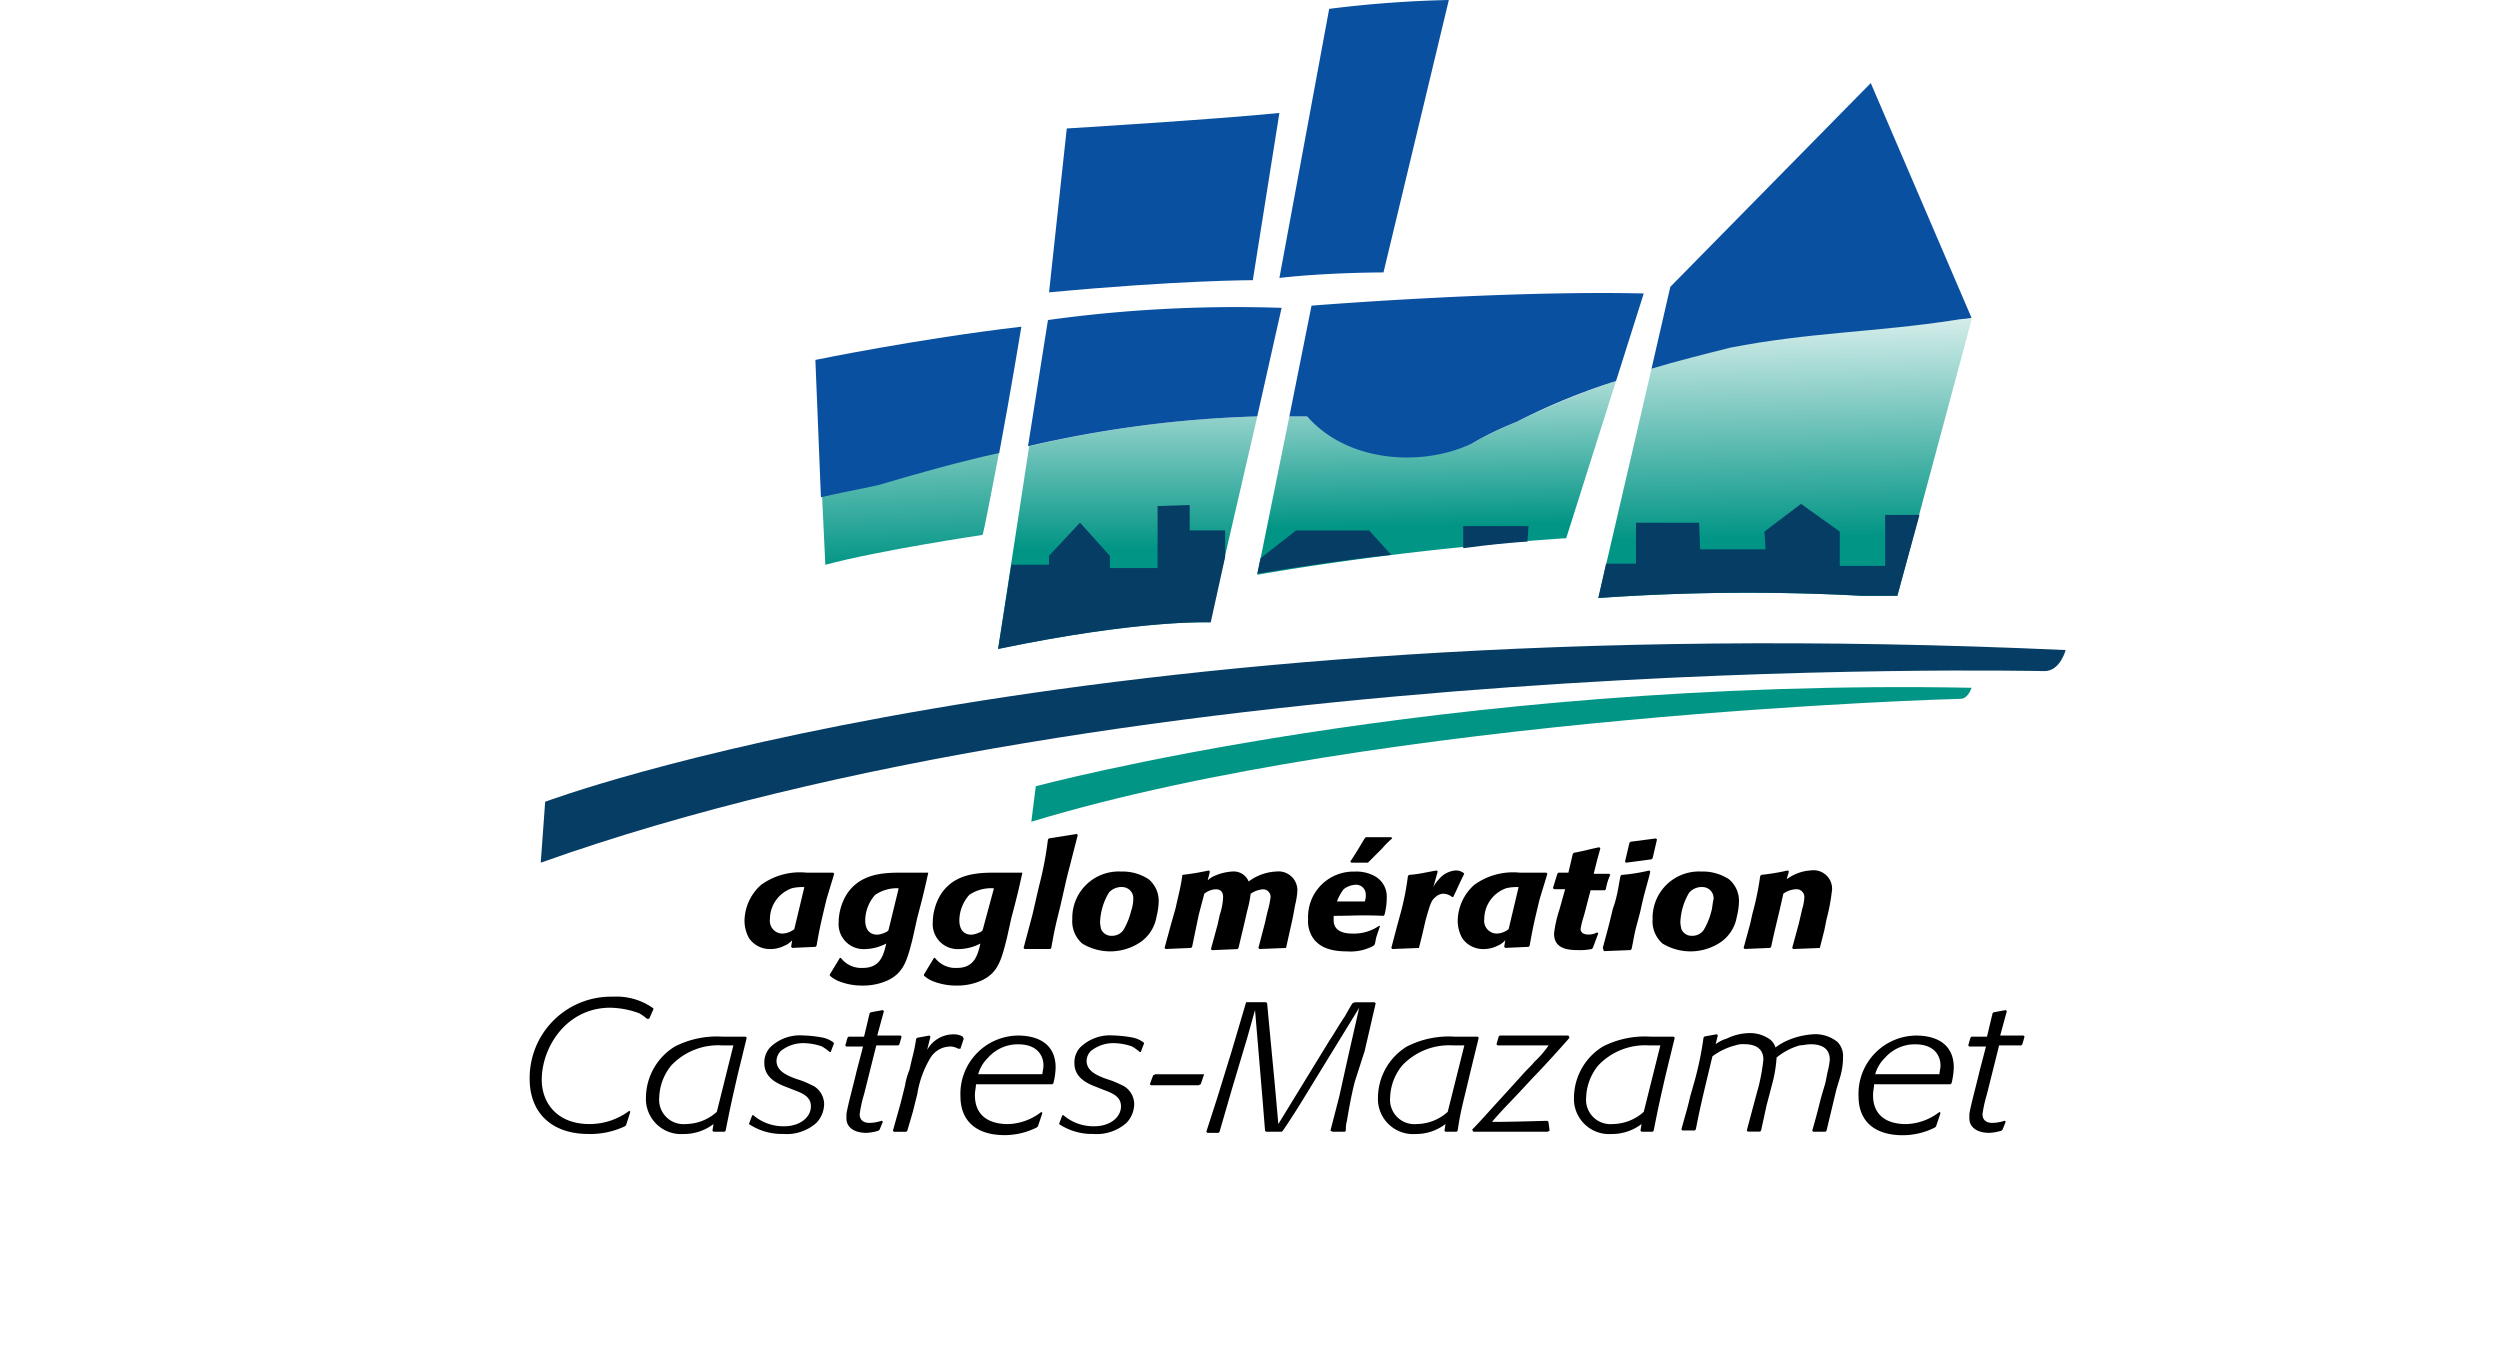 <svg xmlns="http://www.w3.org/2000/svg" xmlns:xlink="http://www.w3.org/1999/xlink" width="236" height="128.698" viewBox="0 0 236 128.698">
  <defs>
    <filter id="Tracé_1010" x="0" y="9.698" width="236" height="119" filterUnits="userSpaceOnUse">
      <feOffset dy="5" input="SourceAlpha"/>
      <feGaussianBlur stdDeviation="2" result="blur"/>
      <feFlood flood-opacity="0.502"/>
      <feComposite operator="in" in2="blur"/>
      <feComposite in="SourceGraphic"/>
    </filter>
    <linearGradient id="linear-gradient" x1="0.599" y1="-0.144" x2="0.621" y2="0.782" gradientUnits="objectBoundingBox">
      <stop offset="0" stop-color="#fff"/>
      <stop offset="1" stop-color="#019585"/>
    </linearGradient>
    <linearGradient id="linear-gradient-2" x1="0.383" y1="-1.215" x2="0.5" y2="1" xlink:href="#linear-gradient"/>
    <linearGradient id="linear-gradient-3" x1="0.4" y1="-0.426" x2="0.4" y2="0.573" xlink:href="#linear-gradient"/>
    <linearGradient id="linear-gradient-4" x1="0.349" y1="-0.342" x2="0.386" y2="0.751" xlink:href="#linear-gradient"/>
    <linearGradient id="linear-gradient-5" x1="0.57" y1="-13.555" x2="0.57" y2="-16.314" gradientUnits="objectBoundingBox">
      <stop offset="0" stop-color="#0a50a1"/>
      <stop offset="1" stop-color="#fff"/>
    </linearGradient>
    <linearGradient id="linear-gradient-6" x1="0.598" y1="-8.342" x2="0.598" y2="-10.123" xlink:href="#linear-gradient-5"/>
    <linearGradient id="linear-gradient-7" x1="0.582" y1="-15.512" x2="0.582" y2="-18.415" xlink:href="#linear-gradient-5"/>
    <linearGradient id="linear-gradient-8" x1="0.568" y1="-18.908" x2="0.568" y2="-22.482" xlink:href="#linear-gradient-5"/>
    <linearGradient id="linear-gradient-9" x1="0.547" y1="-15.867" x2="0.547" y2="-18.913" xlink:href="#linear-gradient-5"/>
    <linearGradient id="linear-gradient-10" x1="0.552" y1="-8.406" x2="0.552" y2="-10.139" xlink:href="#linear-gradient-5"/>
  </defs>
  <g id="Groupe_166" data-name="Groupe 166" transform="translate(-92 -10.302)">
    <g transform="matrix(1, 0, 0, 1, 92, 10.3)" filter="url(#Tracé_1010)">
      <path id="Tracé_1010-2" data-name="Tracé 1010" d="M-10,0H194a10,10,0,0,1,10,10L184,97a10,10,0,0,1-10,10H10A10,10,0,0,1,0,97L-20,10A10,10,0,0,1-10,0Z" transform="translate(26 10.7)" fill="#fff"/>
    </g>
    <g id="Groupe_5" data-name="Groupe 5" transform="translate(141.9 10.302)">
      <path id="Tracé_1" data-name="Tracé 1" d="M1.518,73.05S50.862,54.442,145.055,58.728c0,0-.523,1.986-1.986,1.986-1.359,0-85.725-1.986-141.968,18.086Z" transform="translate(0.045 2.638)" fill="#063d65"/>
      <path id="Tracé_2" data-name="Tracé 2" d="M45.818,71.407s38.053-10.245,88.338-9.3c0,0-.314,1.045-1.045,1.045S78.435,64.716,45.4,74.752Z" transform="translate(2.058 2.818)" fill="#019585"/>
      <g id="Groupe_1" data-name="Groupe 1" transform="translate(0.1 78.72)">
        <path id="Tracé_3" data-name="Tracé 3" d="M24.2,84.132a1.9,1.9,0,0,1-1.15.418,1.2,1.2,0,0,1-1.15-1.359A3.091,3.091,0,0,1,24,80.264a4.288,4.288,0,0,1,1.15-.1ZM27.968,78.9l-.1-.1H25.354a6.236,6.236,0,0,0-4.286,1.15A4.626,4.626,0,0,0,19.5,83.4a3.463,3.463,0,0,0,.418,1.568A2.379,2.379,0,0,0,21.9,86.013a2.894,2.894,0,0,0,1.359-.314A1.875,1.875,0,0,0,24,85.177l-.1.627.1.1,2.2-.1.1-.1c.314-1.777.418-2.2.941-4.391Z" transform="translate(0.781 -75.141)"/>
        <path id="Tracé_4" data-name="Tracé 4" d="M33.682,80.368l-.941,3.868c-.1.1-.209.209-.314.209a1.938,1.938,0,0,1-.732.209c-1.15,0-1.15-1.15-1.15-1.359a3.683,3.683,0,0,1,.941-2.4,3.694,3.694,0,0,1,1.986-.627h.209ZM36.5,78.8H33.891c-1.673,0-3.868.1-5.123,2.091a5.212,5.212,0,0,0-.732,2.614,2.357,2.357,0,0,0,2.509,2.509,4.541,4.541,0,0,0,1.986-.523l-.1.418c-.209.732-.523,1.882-2.091,1.882a2.426,2.426,0,0,1-2.091-.941h-.1L27.2,88.418v.1a2.894,2.894,0,0,0,.836.523,5.959,5.959,0,0,0,2.3.418,5.566,5.566,0,0,0,2.4-.523c1.464-.732,1.777-1.882,2.3-3.973l.418-1.882c.523-1.986.627-2.4,1.045-4.286Z" transform="translate(1.131 -75.141)"/>
        <path id="Tracé_5" data-name="Tracé 5" d="M42.286,80.368l-1.045,3.868c-.1.1-.209.209-.314.209a1.938,1.938,0,0,1-.732.209c-1.15,0-1.15-1.15-1.15-1.359a3.683,3.683,0,0,1,.941-2.4,3.694,3.694,0,0,1,1.986-.627h.314ZM45,78.8H42.391c-1.673,0-3.868.1-5.123,2.091a5.212,5.212,0,0,0-.732,2.614,2.357,2.357,0,0,0,2.509,2.509,4.541,4.541,0,0,0,1.986-.523l-.1.418c-.209.732-.523,1.882-2.091,1.882a2.426,2.426,0,0,1-2.091-.941h-.1L35.7,88.418v.1a2.894,2.894,0,0,0,.836.523,5.959,5.959,0,0,0,2.3.418,5.566,5.566,0,0,0,2.4-.523c1.464-.732,1.777-1.882,2.3-3.973l.418-1.882c.523-1.986.627-2.4,1.045-4.286Z" transform="translate(1.517 -75.141)"/>
        <path id="Tracé_6" data-name="Tracé 6" d="M48.15,82.2c-.418,1.673-.523,2.091-.836,3.868l-.1.1H44.8l-.1-.1.836-3.136.627-2.718A32.687,32.687,0,0,0,47,75.823l.1-.1,2.614-.418.1.1-1.045,4.077Z" transform="translate(1.926 -75.3)"/>
        <path id="Tracé_7" data-name="Tracé 7" d="M54.641,82.464a6.482,6.482,0,0,1-.732,1.777,1.287,1.287,0,0,1-1.045.523,1.05,1.05,0,0,1-1.045-.627,3.7,3.7,0,0,1-.1-.627,5.85,5.85,0,0,1,.836-2.823,1.567,1.567,0,0,1,1.255-.523,1.054,1.054,0,0,1,1.045,1.15A3.759,3.759,0,0,1,54.641,82.464Zm2.4.523a6.119,6.119,0,0,0,.209-1.359,2.658,2.658,0,0,0-.941-2.2A4.491,4.491,0,0,0,53.7,78.7a4.376,4.376,0,0,0-4.6,4.5,2.777,2.777,0,0,0,.941,2.3,5.1,5.1,0,0,0,5.436-.1A3.645,3.645,0,0,0,57.045,82.986Z" transform="translate(2.126 -75.146)"/>
        <path id="Tracé_8" data-name="Tracé 8" d="M68.9,85.918h0l-2.509.1-.1-.1.627-2.4.209-.941a9.277,9.277,0,0,0,.314-1.464.71.71,0,0,0-.732-.732,2.409,2.409,0,0,0-1.15.418,10.375,10.375,0,0,1-.314,1.568l-.314,1.359-.523,2.2-.1.1-2.4.1-.1-.1.627-2.3.209-.941a5.853,5.853,0,0,0,.314-1.673c0-.732-.523-.732-.732-.732a1.857,1.857,0,0,0-1.045.418l-.523,1.986-.627,3.032-.1.1-2.4.1-.1-.1.627-2.3.418-1.464c.314-1.464.418-1.673.627-3.032v-.1a25.081,25.081,0,0,0,2.509-.418l.1.1-.209.836a2.187,2.187,0,0,1,.627-.418,4.921,4.921,0,0,1,1.673-.418,1.53,1.53,0,0,1,1.568.941,4.677,4.677,0,0,1,2.614-.941,1.781,1.781,0,0,1,1.986,1.777,7.194,7.194,0,0,1-.209,1.359L69.527,83.1Z" transform="translate(2.503 -75.15)"/>
        <path id="Tracé_9" data-name="Tracé 9" d="M73.118,81.663a4.259,4.259,0,0,1,.627-1.15,1.938,1.938,0,0,1,1.045-.418.91.91,0,0,1,1.045.941,1.326,1.326,0,0,1-.1.627ZM78.241,75.6h-2.4l-.1.1C75.1,76.75,75,76.959,74.373,77.9l.1.1h1.568l.1-.1.418-.418.836-.836a7.983,7.983,0,0,1,.941-.941Zm-1.15,8.363a4.168,4.168,0,0,1-2.509.732c-1.15,0-1.777-.418-1.777-1.255v-.418c1.882,0,2.509-.1,4.7,0l.1-.1a6.327,6.327,0,0,0,.209-1.568,2.2,2.2,0,0,0-1.15-2.091,3.58,3.58,0,0,0-1.882-.418,4.284,4.284,0,0,0-4.391,4.5,2.828,2.828,0,0,0,.627,1.986c.314.314.941,1.045,3.032,1.045a4.584,4.584,0,0,0,2.509-.523l.1-.1c.1-.209.1-.523.209-.836l.314-.941Z" transform="translate(3.093 -75.286)"/>
        <path id="Tracé_10" data-name="Tracé 10" d="M80.514,85.918h0l-2.509.1-.1-.1.523-1.986.314-1.15a25.165,25.165,0,0,0,.732-3.659l.1-.1c1.15-.1,1.359-.209,2.614-.418l.1.1-.418,1.464a3.177,3.177,0,0,1,.523-.732,2.294,2.294,0,0,1,1.568-.836,1.218,1.218,0,0,1,.732.209l.1.1c-.627,1.255-.627,1.359-1.045,2.2h-.1a1.39,1.39,0,0,0-.836-.314,1.129,1.129,0,0,0-.732.314c-.418.314-.523.732-.941,2.2l-.314,1.359Z" transform="translate(3.434 -75.15)"/>
        <path id="Tracé_11" data-name="Tracé 11" d="M88.709,84.132a1.9,1.9,0,0,1-1.15.418,1.2,1.2,0,0,1-1.15-1.359A3.091,3.091,0,0,1,88.5,80.264a4.288,4.288,0,0,1,1.15-.1ZM92.368,78.9l-.1-.1H89.754a6.236,6.236,0,0,0-4.286,1.15A4.626,4.626,0,0,0,83.9,83.4a3.463,3.463,0,0,0,.418,1.568A2.379,2.379,0,0,0,86.3,86.013a2.894,2.894,0,0,0,1.359-.314,1.875,1.875,0,0,0,.732-.523l-.1.627.1.1,2.2-.1.1-.1c.314-1.777.418-2.2.941-4.391Z" transform="translate(3.706 -75.141)"/>
        <path id="Tracé_12" data-name="Tracé 12" d="M96.264,86.013l-.1.1a5.962,5.962,0,0,1-1.359.1c-1.255,0-2.2-.314-2.2-1.568a11.726,11.726,0,0,1,.523-2.3l.523-1.882H92.6l-.1-.1.418-1.359.1-.1h.941l.418-1.777.1-.1c1.15-.209,1.359-.314,2.4-.523l.1.1-.314,1.15-.314,1.255h1.464l.1.1a5.176,5.176,0,0,0-.418,1.359l-.1.1H96.054l-.627,2.4a7.3,7.3,0,0,0-.314,1.255c0,.418.418.523.732.523a1.619,1.619,0,0,0,.836-.209l.1.1Z" transform="translate(4.097 -75.245)"/>
        <path id="Tracé_13" data-name="Tracé 13" d="M100.241,83.75c-.314,1.15-.314,1.464-.523,2.4l-.1.1-2.509.1L97,86.05c.418-1.568.523-1.882.941-3.659l.209-.627c.314-1.15.314-1.464.523-2.509l.1-.1a17.113,17.113,0,0,0,2.614-.418l.1.1c-.314,1.359-.523,1.777-.941,3.764Zm1.464-6.168-.1.1L99.2,78l-.1-.1.418-1.777.1-.1,2.4-.314.1.1Z" transform="translate(4.301 -75.282)"/>
        <path id="Tracé_14" data-name="Tracé 14" d="M107.041,82.464a6.483,6.483,0,0,1-.732,1.777,1.287,1.287,0,0,1-1.045.523,1.05,1.05,0,0,1-1.045-.627,3.7,3.7,0,0,1-.1-.627,5.85,5.85,0,0,1,.836-2.823,1.567,1.567,0,0,1,1.255-.523,1.054,1.054,0,0,1,1.045,1.15C107.145,81.732,107.145,82.15,107.041,82.464Zm2.4.523a6.119,6.119,0,0,0,.209-1.359,2.658,2.658,0,0,0-.941-2.2A4.491,4.491,0,0,0,106.1,78.7a4.376,4.376,0,0,0-4.6,4.5,2.777,2.777,0,0,0,.941,2.3,5.1,5.1,0,0,0,5.436-.1A3.645,3.645,0,0,0,109.445,82.986Z" transform="translate(4.506 -75.146)"/>
        <path id="Tracé_15" data-name="Tracé 15" d="M116.913,85.918h0l-2.509.1-.1-.1.627-2.3.314-1.359a4.446,4.446,0,0,0,.209-1.15.741.741,0,0,0-.836-.732,2.192,2.192,0,0,0-1.15.418c-.523,2.4-.732,3.032-1.15,5.018l-.1.1-2.4.1-.1-.1.627-2.3.209-.941a26.951,26.951,0,0,0,.732-3.554l.1-.1a20.929,20.929,0,0,0,2.509-.418l.1.1-.209.732a4.25,4.25,0,0,1,2.3-.836,1.748,1.748,0,0,1,1.986,1.777,18.375,18.375,0,0,1-.523,2.823l-.209,1.045Z" transform="translate(4.878 -75.15)"/>
        <path id="Tracé_16" data-name="Tracé 16" d="M9.2,102.127l-.1.1a7.575,7.575,0,0,1-3.45.732C2.3,102.963.1,101.081.1,97.736A7.676,7.676,0,0,1,7.941,90,5.974,5.974,0,0,1,11.7,91.045l.1.1-.418.941h-.209a4.425,4.425,0,0,0-.732-.523,8.348,8.348,0,0,0-2.718-.523c-4.182,0-6.482,3.764-6.482,6.8,0,2.2,1.464,4.182,4.5,4.182a6.214,6.214,0,0,0,3.764-1.255l.1.1Z" transform="translate(-0.1 -74.632)"/>
        <path id="Tracé_17" data-name="Tracé 17" d="M17.291,100.709a4.449,4.449,0,0,1-2.927,1.15,2.3,2.3,0,0,1-2.509-2.509A4.987,4.987,0,0,1,13,96.318a6.085,6.085,0,0,1,4.809-1.882h1.045Zm2.823-7-.1-.1h-2.2a8.682,8.682,0,0,0-4.5.941A5.71,5.71,0,0,0,10.6,99.35a3.319,3.319,0,0,0,3.554,3.45,4.59,4.59,0,0,0,2.823-.941l-.1.627.1.1h1.045l.1-.1c.418-2.091.523-2.614,1.15-5.332Z" transform="translate(0.377 -74.469)"/>
        <path id="Tracé_18" data-name="Tracé 18" d="M19.9,101.863l.314-.836h.1a4.34,4.34,0,0,0,2.927,1.045c1.464,0,2.509-.836,2.509-1.882,0-.941-.836-1.255-1.673-1.568l-.523-.209c-.836-.314-2.2-.836-2.2-2.3a2.109,2.109,0,0,1,.523-1.464,4.037,4.037,0,0,1,3.136-1.15,11.522,11.522,0,0,1,1.882.209,2.583,2.583,0,0,1,.941.418l.1.1-.314.836h-.1a4.425,4.425,0,0,0-.732-.523,5.31,5.31,0,0,0-1.777-.314,3.367,3.367,0,0,0-2.091.732,1.325,1.325,0,0,0-.418.941c0,.941.941,1.359,1.777,1.673l.627.209a12.258,12.258,0,0,1,1.15.523,2.009,2.009,0,0,1,.941,1.673,2.624,2.624,0,0,1-.732,1.777,4.232,4.232,0,0,1-3.136,1.045,5.61,5.61,0,0,1-3.241-.941Z" transform="translate(0.799 -74.473)"/>
        <path id="Tracé_19" data-name="Tracé 19" d="M31.841,102.491l-.1.1a4.446,4.446,0,0,1-1.15.209c-1.15,0-1.882-.523-1.882-1.359v-.418c.1-.732.732-3.032.941-3.973l.627-2.4H28.7l-.1-.1.209-.732.1-.1h1.464l.523-2.2.1-.1,1.15-.209.1.1-.314,1.15-.314,1.15h2.2l.1.1-.209.732-.1.1H31.527l-1.15,4.6a12.155,12.155,0,0,0-.418,1.882c0,.627.418.836.941.836a3.758,3.758,0,0,0,1.15-.209l.1.1Z" transform="translate(1.195 -74.578)"/>
        <path id="Tracé_20" data-name="Tracé 20" d="M34.259,102.5l-.1.1H33l-.1-.1.732-2.614.418-1.673a5.993,5.993,0,0,1,.418-1.464c.314-1.464.418-1.568.627-2.927l.1-.1,1.15-.209.1.1-.314,1.255A2.848,2.848,0,0,1,38.65,93.4a1.619,1.619,0,0,1,.836.209l.1.209-.314.941h-.209a1.511,1.511,0,0,0-.732-.209A2.229,2.229,0,0,0,36.454,95.6a9.52,9.52,0,0,0-1.255,3.45l-.418,1.673Z" transform="translate(1.39 -74.478)"/>
        <path id="Tracé_21" data-name="Tracé 21" d="M40.673,97.159a3.512,3.512,0,0,1,.941-1.568,3.743,3.743,0,0,1,2.823-1.255c1.986,0,2.4,1.255,2.4,1.986,0,.314-.1.627-.1.836Zm6.063,3.659-.1-.1a5.354,5.354,0,0,1-3.136,1.15c-1.986,0-3.136-.941-3.136-2.718,0-.418.1-.732.1-1.045h7.213l.1-.1a7.059,7.059,0,0,0,.209-1.464c0-2.4-1.882-3.032-3.554-3.032A5.5,5.5,0,0,0,39,99.25c0,2.2,1.359,3.659,4.182,3.659a6.737,6.737,0,0,0,3.032-.732l.1-.1Z" transform="translate(1.667 -74.473)"/>
        <path id="Tracé_22" data-name="Tracé 22" d="M47.9,101.863l.314-.836h.1a4.34,4.34,0,0,0,2.927,1.045c1.464,0,2.509-.836,2.509-1.882,0-.941-.836-1.255-1.673-1.568l-.523-.209c-.836-.314-2.2-.836-2.2-2.3a2.109,2.109,0,0,1,.523-1.464,4.037,4.037,0,0,1,3.136-1.15,11.522,11.522,0,0,1,1.882.209,2.583,2.583,0,0,1,.941.418l.1.1-.314.836h-.1a4.426,4.426,0,0,0-.732-.523,5.31,5.31,0,0,0-1.777-.314,3.367,3.367,0,0,0-2.091.732,1.325,1.325,0,0,0-.418.941c0,.941.941,1.359,1.777,1.673l.627.209a12.258,12.258,0,0,1,1.15.523,2.009,2.009,0,0,1,.941,1.673,2.624,2.624,0,0,1-.732,1.777,4.232,4.232,0,0,1-3.136,1.045,5.61,5.61,0,0,1-3.241-.941Z" transform="translate(2.071 -74.473)"/>
        <path id="Tracé_23" data-name="Tracé 23" d="M60.909,97.941l-.209.1H56.2l-.1-.1.314-.836.209-.1h4.6Z" transform="translate(2.444 -74.314)"/>
        <path id="Tracé_24" data-name="Tracé 24" d="M75.209,98.027c-.314,1.255-.523,2.4-.732,3.659a2.894,2.894,0,0,0-.1.941l-.1.1h-1.15l-.209-.1.836-3.241.836-3.764,1.045-4.6-4.809,7.841c-.627,1.045-1.673,2.718-2.4,3.764l-.1.1H66.845l-.1-.1-.209-2.614L65.8,91.232l-.732,2.614L63.6,98.759l-1.15,3.973-.1.1H61.3l-.1-.1,1.045-3.241L63.6,95.1l1.359-4.6h1.882l.1.1.314,3.345.418,4.391L68,102,72.8,94.159c.627-.941.627-1.045,1.464-2.3.418-.732.523-.941.732-1.255l.209-.1H77.09l.1.1L76.15,95.1Z" transform="translate(2.675 -74.61)"/>
        <path id="Tracé_25" data-name="Tracé 25" d="M83.286,100.709a4.449,4.449,0,0,1-2.927,1.15A2.3,2.3,0,0,1,77.85,99.35,4.987,4.987,0,0,1,79,96.318a6.085,6.085,0,0,1,4.809-1.882h1.045Zm2.927-7-.1-.1h-2.2a8.682,8.682,0,0,0-4.5.941A5.71,5.71,0,0,0,76.7,99.35a3.318,3.318,0,0,0,3.554,3.45,4.59,4.59,0,0,0,2.823-.941l-.1.627.1.1h1.045l.1-.1c.314-2.091.523-2.614,1.15-5.332Z" transform="translate(3.379 -74.469)"/>
        <path id="Tracé_26" data-name="Tracé 26" d="M92.518,102.491l-.209.1h-7l-.1-.209c.732-.732,1.359-1.464,2.509-2.718l2.091-2.3c.732-.836.941-.941,1.255-1.359a8.929,8.929,0,0,0,1.359-1.568H87.6l-.1-.1.209-.732.1-.1H94.3l.1.209c-.627.732-2.614,2.927-3.45,3.764-2.4,2.614-2.718,2.823-3.868,4.182,2.091,0,4.809-.1,5.227-.1l.1.1Z" transform="translate(3.765 -74.473)"/>
        <path id="Tracé_27" data-name="Tracé 27" d="M100.986,100.709a4.449,4.449,0,0,1-2.927,1.15A2.3,2.3,0,0,1,95.55,99.35a4.987,4.987,0,0,1,1.15-3.032,6.085,6.085,0,0,1,4.809-1.882h1.045Zm2.927-7-.1-.1h-2.2a8.682,8.682,0,0,0-4.5.941A5.71,5.71,0,0,0,94.4,99.35a3.319,3.319,0,0,0,3.554,3.45,4.59,4.59,0,0,0,2.823-.941l-.1.627.1.1h1.045l.1-.1c.418-2.091.523-2.614,1.15-5.332Z" transform="translate(4.183 -74.469)"/>
        <path id="Tracé_28" data-name="Tracé 28" d="M117.8,102.5l-.1.1h-1.15l-.1-.1c.418-1.464.523-1.882.836-3.136L117.69,98l.209-1.045a6.826,6.826,0,0,0,.209-1.15c0-1.255-1.045-1.464-1.777-1.464-.418,0-.732.1-1.045.1a6.078,6.078,0,0,0-2.2,1.15,12.516,12.516,0,0,1-.418,2.509l-.523,1.986-.523,2.4-.1.1h-1.15l-.1-.1.836-3.136.314-1.15a19.361,19.361,0,0,0,.418-2.4c0-1.045-.732-1.464-1.777-1.464a2.038,2.038,0,0,0-.836.1,6.13,6.13,0,0,0-2.2,1.045l-.627,2.614c-.523,2.2-.627,2.718-.941,4.286l-.1.1H104.2l-.1-.1c.418-1.568.523-1.777.836-3.136l.418-1.464a31.429,31.429,0,0,0,.836-4.077l.1-.1,1.15-.209.1.1-.209.836a3.27,3.27,0,0,1,1.045-.523,5.054,5.054,0,0,1,2.2-.523,3.24,3.24,0,0,1,1.777.523,1.474,1.474,0,0,1,.627.836,5.834,5.834,0,0,1,.836-.523,7.121,7.121,0,0,1,2.927-.732,3.349,3.349,0,0,1,2.091.732,1.9,1.9,0,0,1,.523,1.464,6.564,6.564,0,0,1-.314,1.986l-.314,1.045Z" transform="translate(4.624 -74.482)"/>
        <path id="Tracé_29" data-name="Tracé 29" d="M121.668,97.159a3.512,3.512,0,0,1,.941-1.568,3.743,3.743,0,0,1,2.823-1.255c1.986,0,2.4,1.255,2.4,1.986,0,.314-.1.627-.1.836Zm6.168,3.659-.1-.1a5.354,5.354,0,0,1-3.136,1.15c-1.986,0-3.136-.941-3.136-2.718,0-.418.1-.732.1-1.045h7.213l.1-.1a7.057,7.057,0,0,0,.209-1.464c0-2.4-1.882-3.032-3.554-3.032a5.5,5.5,0,0,0-5.436,5.75c0,2.2,1.359,3.659,4.182,3.659a6.737,6.737,0,0,0,3.032-.732l.1-.1Z" transform="translate(5.351 -74.473)"/>
        <path id="Tracé_30" data-name="Tracé 30" d="M133.241,102.491l-.1.1a4.446,4.446,0,0,1-1.15.209c-1.15,0-1.882-.523-1.882-1.359v-.418c.1-.732.732-3.032.941-3.973l.627-2.4H130.1l-.1-.1.209-.732.1-.1h1.464l.523-2.2.1-.1,1.15-.209.1.1-.314,1.15-.314,1.15h2.2l.1.1-.209.732-.1.1h-2.091l-1.15,4.6a12.154,12.154,0,0,0-.418,1.882c0,.627.418.836.941.836a3.758,3.758,0,0,0,1.15-.209l.1.1Z" transform="translate(5.8 -74.578)"/>
      </g>
      <g id="Groupe_2" data-name="Groupe 2" transform="translate(27.699 30.004)">
        <path id="Tracé_31" data-name="Tracé 31" d="M131.831,28.7a8.07,8.07,0,0,1-1.568.209c-7.423,1.045-13.8,1.045-21.222,2.614-2.509.523-4.913,1.255-7.422,1.986L96.6,55.149a201.231,201.231,0,0,1,24.881-.209h3.345l7-26.031Z" transform="translate(-23.316 -28.7)" fill="url(#linear-gradient)"/>
        <path id="Tracé_32" data-name="Tracé 32" d="M41.659,48.641c.209-.732.836-4.077,1.568-7.841-3.764.941-7.527,1.882-11.291,2.927-1.882.418-3.659.732-5.436,1.15l.314,6.586C31.832,50.1,41.659,48.641,41.659,48.641Z" transform="translate(-26.5 -28.15)" fill="url(#linear-gradient-2)"/>
        <path id="Tracé_33" data-name="Tracé 33" d="M62.368,57.045l4.5-19.445a106.646,106.646,0,0,0-21.536,2.823L42.4,59.554C55.886,56.731,62.368,57.045,62.368,57.045Z" transform="translate(-25.778 -28.296)" fill="url(#linear-gradient-3)"/>
        <path id="Tracé_34" data-name="Tracé 34" d="M94.967,49.245l4.7-14.845a74.07,74.07,0,0,0-9.409,3.868,38.352,38.352,0,0,0-4.286,2.091C81.168,42.45,74.268,41.927,70.5,37.745H68.832L65.8,52.695C80.854,50.081,94.967,49.245,94.967,49.245Z" transform="translate(-24.715 -28.441)" fill="url(#linear-gradient-4)"/>
      </g>
      <g id="Groupe_3" data-name="Groupe 3" transform="translate(27.072)">
        <path id="Tracé_35" data-name="Tracé 35" d="M48.673,11.664s13.8-.836,20.072-1.464L66.236,25.986s-7,0-19.236,1.15Z" transform="translate(-24.942 0.463)" fill="url(#linear-gradient-5)"/>
        <path id="Tracé_36" data-name="Tracé 36" d="M72.5.836A108.212,108.212,0,0,1,83.795,0L77.627,25.717s-5.332,0-9.827.523Z" transform="translate(-23.997)" fill="url(#linear-gradient-6)"/>
        <path id="Tracé_37" data-name="Tracé 37" d="M43.254,41.418C44.3,35.877,45.345,29.5,45.345,29.5,35.518,30.65,25.9,32.636,25.9,32.636L26.423,45.6c1.777-.418,3.554-.732,5.436-1.15C35.727,43.3,39.49,42.254,43.254,41.418Z" transform="translate(-25.9 1.34)" fill="url(#linear-gradient-7)"/>
        <path id="Tracé_38" data-name="Tracé 38" d="M66.74,38.047,69.04,27.8a129.463,129.463,0,0,0-22.058,1.15L45.1,40.87A108.653,108.653,0,0,1,66.74,38.047Z" transform="translate(-25.028 1.261)" fill="url(#linear-gradient-8)"/>
        <path id="Tracé_39" data-name="Tracé 39" d="M85.845,40.72a31.171,31.171,0,0,1,4.286-2.091,61.382,61.382,0,0,1,9.409-3.868l2.614-8.259c-13.277-.314-31.363,1.15-31.363,1.15L68.7,38.106h1.673C74.136,42.392,81.036,42.915,85.845,40.72Z" transform="translate(-23.956 1.202)" fill="url(#linear-gradient-9)"/>
        <path id="Tracé_40" data-name="Tracé 40" d="M130.045,29.872c.523-.1,1.045-.1,1.568-.209L122.1,7.5,103.177,26.736,101.4,34.472c2.4-.732,4.913-1.359,7.422-1.986C116.245,31.022,122.622,31.022,130.045,29.872Z" transform="translate(-22.471 0.341)" fill="url(#linear-gradient-10)"/>
      </g>
      <path id="Tracé_41" data-name="Tracé 41" d="M42.4,59.19c13.59-2.823,20.072-2.509,20.072-2.509l1.359-6.168V48H60.486V45.6l-3.032.1v5.854h-4.5v-1.15l-2.823-3.136-2.927,3.136v.836H43.655Z" transform="translate(1.921 2.071)" fill="#063d65"/>
      <g id="Groupe_4" data-name="Groupe 4" transform="translate(68.784 49.658)">
        <path id="Tracé_42" data-name="Tracé 42" d="M65.8,51.977c4.391-.732,8.677-1.359,12.65-1.777l-2.091-2.3h-6.9l-3.345,2.614Z" transform="translate(-65.8 -47.482)" fill="#063d65"/>
        <path id="Tracé_43" data-name="Tracé 43" d="M90.463,48.964l.1-1.464H84.4v2.091C86.7,49.277,88.791,49.068,90.463,48.964Z" transform="translate(-64.955 -47.5)" fill="#063d65"/>
      </g>
      <path id="Tracé_44" data-name="Tracé 44" d="M96.6,54.386a201.23,201.23,0,0,1,24.881-.209h3.345l2.091-7.632h-3.241v4.809H119.39V48.114L115.731,45.5l-3.45,2.614.1,1.673h-6.168l-.1-2.509h-5.959v3.868H97.332Z" transform="translate(4.383 2.067)" fill="#063d65"/>
    </g>
  </g>
</svg>
